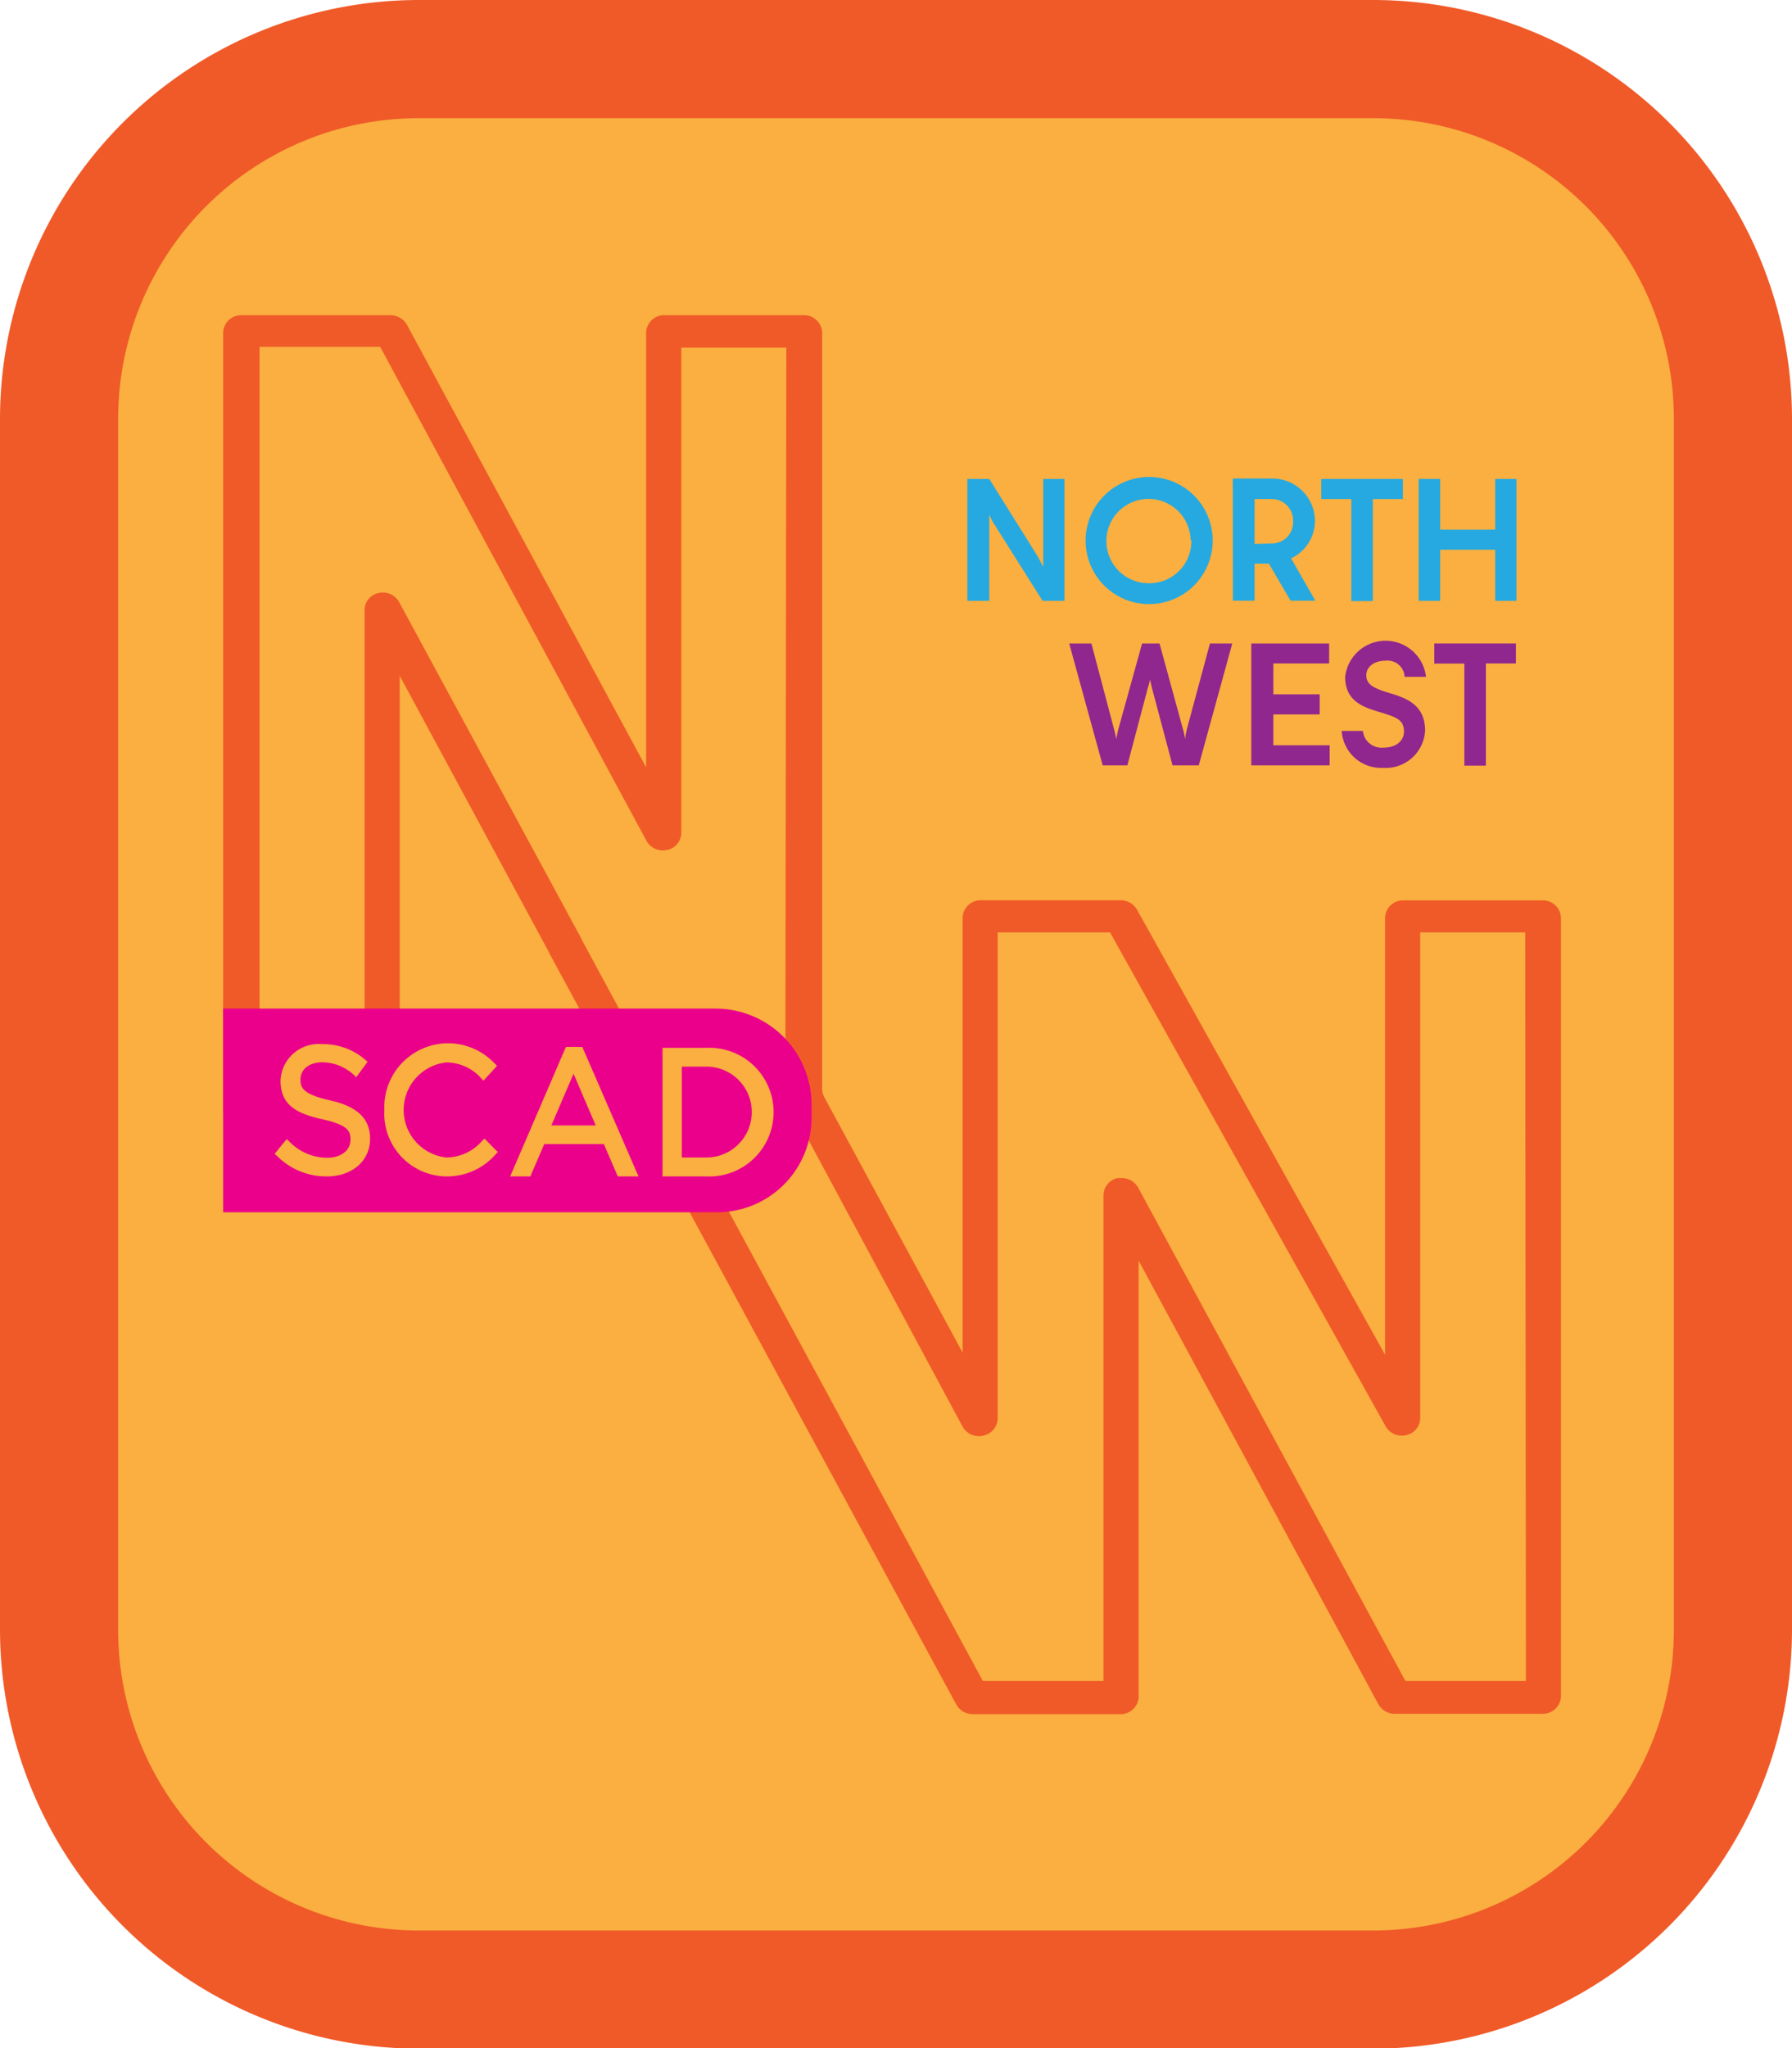<svg xmlns="http://www.w3.org/2000/svg" viewBox="0 0 136.51 155.95"><defs><style>.cls-1{fill:#faaf40;}.cls-2{fill:#f05a28;}.cls-3{fill:#90278e;}.cls-4{fill:#26a9e0;}.cls-5{fill:#eb008b;}</style></defs><g id="Layer_2" data-name="Layer 2"><g id="Layer_1-2" data-name="Layer 1"><rect class="cls-1" x="4.5" y="4.5" width="127.51" height="146.95" rx="27.39"/><path class="cls-2" d="M104.62,9a22.89,22.89,0,0,1,22.89,22.89v92.17A22.89,22.89,0,0,1,104.62,147H31.89A22.89,22.89,0,0,1,9,124.06V31.89A22.89,22.89,0,0,1,31.89,9h72.73m0-9H31.89A31.92,31.92,0,0,0,0,31.89v92.17A31.93,31.93,0,0,0,31.89,156h72.73a31.93,31.93,0,0,0,31.89-31.89V31.89A31.92,31.92,0,0,0,104.62,0Z"/><path class="cls-3" d="M81.45,49h1.69l1.7,6.43a8,8,0,0,1,.19.85h0c.06-.29.11-.57.19-.85L87,49h1.33l1.76,6.43a4.94,4.94,0,0,1,.18.85h0a7.43,7.43,0,0,1,.16-.82L92.17,49h1.7l-2.55,9.28h-2l-1.58-5.94-.13-.59h0a4.73,4.73,0,0,1-.16.59l-1.57,5.94H84Z"/><path class="cls-3" d="M95.32,49h5.93v1.52H97v2.35h3.53v1.53H97v2.35h4.29v1.53H95.32Z"/><path class="cls-3" d="M102.21,55.66h1.61a1.43,1.43,0,0,0,1.57,1.27c1,0,1.56-.55,1.56-1.21,0-.88-.51-1.09-1.73-1.46s-2.75-.77-2.75-2.72a3.1,3.1,0,0,1,6.16,0H107a1.3,1.3,0,0,0-1.45-1.23c-.9,0-1.47.49-1.47,1.1s.37.93,1.56,1.3,2.92.77,2.92,2.92a3,3,0,0,1-3.19,2.84A3,3,0,0,1,102.21,55.66Z"/><path class="cls-3" d="M111.55,50.53h-2.29V49h6.22v1.52h-2.29v7.78h-1.64Z"/><path class="cls-4" d="M73.69,36.47h1.67L79,42.29c.17.28.33.62.47.88h0v-6.7h1.62v9.28H79.42l-3.71-5.88a3.52,3.52,0,0,1-.35-.7h0v6.58H73.69Z"/><path class="cls-4" d="M82.7,41.12A4.84,4.84,0,1,1,87.53,46,4.83,4.83,0,0,1,82.7,41.12Zm8,0a3.21,3.21,0,1,0-3.22,3.29A3.19,3.19,0,0,0,90.75,41.12Z"/><path class="cls-4" d="M93.91,36.44h3a3.24,3.24,0,0,1,3.26,3.24,3.17,3.17,0,0,1-1.82,2.84l1.85,3.22H98.31l-1.65-2.82H95.57v2.82H93.92Zm3,4.94a1.6,1.6,0,0,0,1.59-1.7A1.62,1.62,0,0,0,96.87,38h-1.3v3.42Z"/><path class="cls-4" d="M102.94,38h-2.29V36.47h6.22V38h-2.29v7.77h-1.64Z"/><path class="cls-4" d="M108.07,36.47h1.64v3.86h4.19V36.47h1.62v9.28H113.9V41.86h-4.19v3.89h-1.64Z"/><path class="cls-2" d="M117.52,68.56H106.9a1.37,1.37,0,0,0-1.39,1.29v33.31l-18.9-33.9a1.46,1.46,0,0,0-1.25-.71H74.72a1.38,1.38,0,0,0-1.39,1.29V103L62.79,83.54a1.37,1.37,0,0,1-.16-.66V25.27A1.39,1.39,0,0,0,61.23,24H50.6a1.37,1.37,0,0,0-1.38,1.29V58.43L31,24.73A1.47,1.47,0,0,0,29.71,24H18.43A1.38,1.38,0,0,0,17,25.27V84.62a1.37,1.37,0,0,0,1.39,1.28H29.05a1.38,1.38,0,0,0,1.4-1.28V51.46l11.34,21a1,1,0,0,1,.07.15l31,57.21a1.46,1.46,0,0,0,1.25.71H85.35a1.38,1.38,0,0,0,1.39-1.28V96L105,129.77a1.42,1.42,0,0,0,1.25.73l11.26,0a1.38,1.38,0,0,0,1.4-1.28V69.85A1.38,1.38,0,0,0,117.52,68.56ZM116.24,128h-9.18L86.7,90.43a1.42,1.42,0,0,0-1.25-.72,1.87,1.87,0,0,0-.32,0A1.35,1.35,0,0,0,84.06,91v37H74.87L44.35,71.62a1.11,1.11,0,0,1-.07-.16L30.39,45.82a1.42,1.42,0,0,0-1.56-.66,1.33,1.33,0,0,0-1.06,1.25v37h-8v-57h9.19L49.26,64.05a1.43,1.43,0,0,0,1.57.67,1.35,1.35,0,0,0,1.07-1.25v-37h8l-.07,55.69a3.89,3.89,0,0,0,.82,2.9l12.68,23.58a1.42,1.42,0,0,0,1.56.68A1.37,1.37,0,0,0,76,108.05V71h8.56l21,37.62a1.42,1.42,0,0,0,1.56.66,1.35,1.35,0,0,0,1.07-1.26V71h8Z"/><path class="cls-5" d="M54.63,92.31H17V76.8H54.5a7.32,7.32,0,0,1,7.32,7.32v1A7.19,7.19,0,0,1,54.63,92.31Z"/><path class="cls-1" d="M28.19,86.71c0,1.69-1.36,2.87-3.29,2.87h-.07A5.29,5.29,0,0,1,21.08,88l-.16-.14.14-.17.63-.77.16-.18.17.16a4,4,0,0,0,2.91,1.26c1.05,0,1.77-.56,1.77-1.38,0-.62-.15-1.11-2.14-1.55s-3.19-1.1-3.19-2.94a2.9,2.9,0,0,1,3.17-2.78,4.87,4.87,0,0,1,3.3,1.2l.16.14-.12.17-.6.81-.15.2L27,81.89a3.62,3.62,0,0,0-2.44-1c-1,0-1.67.53-1.67,1.31,0,.62.16,1.12,2.25,1.59S28.19,85.18,28.19,86.71Z"/><path class="cls-1" d="M37.93,87.71l-.15.16A4.9,4.9,0,0,1,34,89.58a4.78,4.78,0,0,1-4.72-5.06A4.86,4.86,0,0,1,37.7,81l.16.15-.14.17L37,82.1l-.17.19-.17-.18a3.59,3.59,0,0,0-2.65-1.21,3.64,3.64,0,0,0,0,7.24,3.64,3.64,0,0,0,2.73-1.28l.16-.16.17.16.67.69Z"/><path class="cls-1" d="M48.5,89.26l-4.08-9.4-.06-.14H43.12l-.07.14L39,89.26l-.14.32h1.54l.06-.14,1-2.32H46l1,2.32.07.14h1.58ZM42,85.7l1.69-3.94,1.69,3.94Z"/><path class="cls-1" d="M53.81,79.79H50.47v9.79h3.34a4.9,4.9,0,1,0,0-9.79Zm0,8.35H51.94V81.22h1.87a3.46,3.46,0,1,1,0,6.92Z"/></g></g></svg>